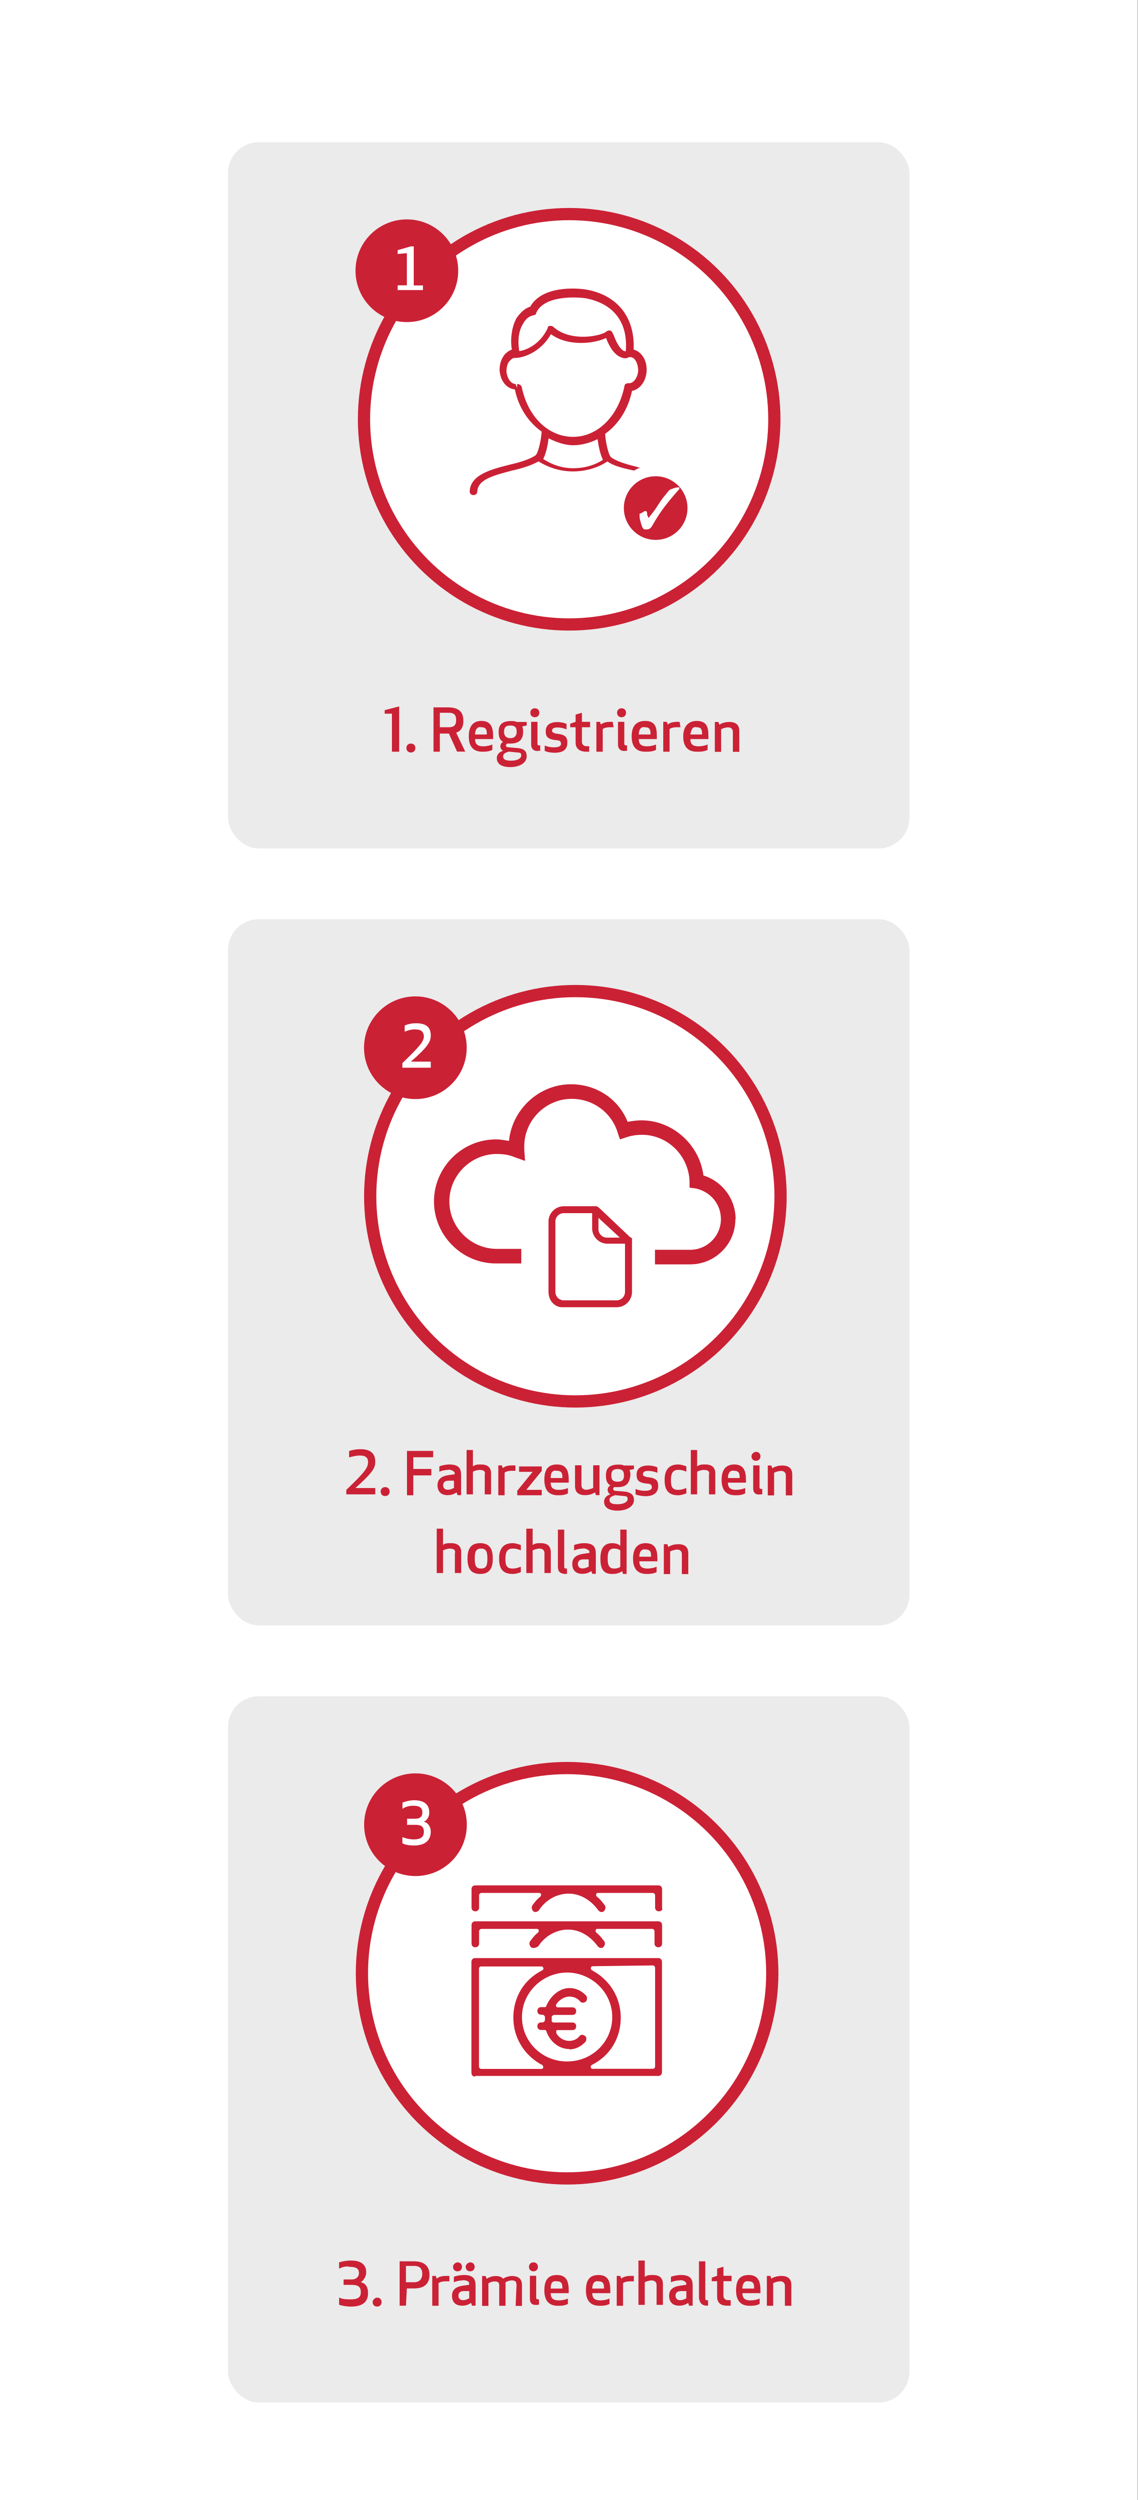 <?xml version="1.0" encoding="UTF-8"?>
<svg xmlns="http://www.w3.org/2000/svg" id="Ebene_1" viewBox="0 0 99.07 217.64">
  <rect x="0" y="0" width="99.07" height="217.64" fill="#333333" stroke="none"/>
  <defs>
    <style>.cls-1{stroke:#fff;stroke-miterlimit:10;}.cls-1,.cls-2{fill:#cb2135;}.cls-2,.cls-3,.cls-4{stroke-width:0px;}.cls-3{fill:#fff;}.cls-4{fill:#ebebeb;}.cls-5{fill:none;stroke:#cb2135;stroke-miterlimit:11.34;stroke-width:2.13px;}</style>
  </defs>
  <rect class="cls-3" x="-.02" width="99.07" height="217.64"></rect>
  <rect class="cls-4" x="19.85" y="12.38" width="59.32" height="61.48" rx="2.68" ry="2.68"></rect>
  <path class="cls-2" d="M34.75,61.5v3.94h-.63v-3.31h-.63v-.31l.94-.24.31-.08h0Z"></path>
  <path class="cls-2" d="M35.77,64.73c.24,0,.39.16.39.39s-.16.39-.39.39-.39-.16-.39-.39.16-.39.39-.39Z"></path>
  <path class="cls-2" d="M38.29,65.44h-.55v-3.86h1.26c1.02,0,1.34.47,1.34,1.18,0,.47-.16.87-.63,1.02l.79,1.65h-.71l-.71-1.57h-.79v1.57h0ZM38.29,63.31h.79c.55,0,.63-.31.63-.63s-.08-.63-.63-.63h-.79v1.26h0Z"></path>
  <path class="cls-2" d="M41.91,62.76c.87,0,1.02.63,1.02,1.34v.24h-1.57c0,.39.16.63.71.63.31,0,.63-.08.79-.16v.47c-.31.16-.63.16-.87.16-.87,0-1.18-.55-1.18-1.34s.31-1.34,1.1-1.34ZM41.36,63.94h1.02c0-.31,0-.63-.47-.63-.39-.08-.55.24-.55.63Z"></path>
  <path class="cls-2" d="M44.43,64.73h-.31c0,.08-.08.08-.08.16s.08.16.16.16l.94.08c.55.08.71.31.71.71,0,.63-.71.94-1.42.94s-1.18-.24-1.18-.79c0-.31.24-.55.55-.63h0c-.16-.08-.24-.24-.24-.39s.08-.31.24-.39c-.31-.16-.39-.47-.39-.87,0-.63.31-.94,1.1-.94.16,0,.31,0,.47.08h.87v.31l-.39.08c.08.16.08.31.08.47,0,.63-.31,1.02-1.1,1.02h0ZM44.27,65.44c-.24.08-.47.16-.47.39,0,.31.24.39.71.39s.87-.16.87-.47c0-.16-.08-.24-.31-.24l-.79-.08ZM44.43,64.26c.39,0,.55-.24.55-.55s-.08-.55-.55-.55-.55.24-.55.55.16.55.55.55Z"></path>
  <path class="cls-2" d="M46.56,61.66c.24,0,.39.16.39.39s-.16.39-.39.39-.39-.16-.39-.39.16-.39.39-.39ZM46.24,64.81v-1.97h.55v1.89c0,.16.08.16.24.16v.47h-.08c-.47.08-.71-.16-.71-.55Z"></path>
  <path class="cls-2" d="M48.45,63.87c.79.08.94.31.94.79s-.24.87-1.1.87c-.39,0-.71-.08-.87-.16v-.47c.16.08.47.16.79.16.39,0,.63-.08.63-.31,0-.16-.08-.31-.39-.31-.79-.08-.94-.31-.94-.79s.31-.79,1.02-.79c.31,0,.63.08.79.16v.47c-.24-.08-.47-.16-.79-.16s-.47.08-.47.31c0,.08.08.16.39.24h0Z"></path>
  <path class="cls-2" d="M51.36,65.44h-.31c-.55,0-.94-.24-.94-.79v-1.34h-.47v-.31l.47-.16v-.63l.55-.16v.79h.71v.47h-.71v1.26c0,.24.16.39.39.39h.24v.47h.08Z"></path>
  <path class="cls-2" d="M53.41,63.31h-.31c-.31,0-.55.08-.63.16v1.97h-.55v-2.6h.31l.08.24c.16-.16.47-.24.79-.24h.24l.08.47h0Z"></path>
  <path class="cls-2" d="M54.11,61.66c.24,0,.39.16.39.39s-.16.39-.39.39-.39-.16-.39-.39.16-.39.39-.39ZM53.8,64.81v-1.97h.55v1.89c0,.16.08.16.24.16v.47h-.08c-.47.08-.71-.16-.71-.55Z"></path>
  <path class="cls-2" d="M56.16,62.76c.94,0,1.02.63,1.02,1.34v.24h-1.57c0,.39.16.63.71.63.31,0,.63-.08.79-.16v.47c-.31.16-.63.16-.94.16-.87,0-1.18-.55-1.18-1.34s.31-1.34,1.18-1.34ZM55.61,63.94h1.02c0-.31,0-.63-.47-.63-.39-.08-.55.24-.55.63Z"></path>
  <path class="cls-2" d="M59.23,63.31h-.31c-.31,0-.55.08-.63.16v1.97h-.55v-2.6h.31l.08.24c.16-.16.47-.24.79-.24h.24l.08.47h0Z"></path>
  <path class="cls-2" d="M60.65,62.76c.94,0,1.02.63,1.02,1.34v.24h-1.57c0,.39.16.63.71.63.31,0,.63-.08.79-.16v.47c-.31.16-.63.16-.94.16-.87,0-1.18-.55-1.18-1.34s.39-1.34,1.18-1.34ZM60.1,63.94h1.02c0-.31,0-.63-.47-.63-.39-.08-.47.24-.55.63Z"></path>
  <path class="cls-2" d="M63.8,65.44v-1.73c0-.24-.16-.39-.39-.39s-.47.08-.63.16v1.97h-.55v-2.6h.31l.08.24c.24-.16.55-.24.87-.24.63,0,.87.31.87.79v1.81h-.55Z"></path>
  <circle class="cls-3" cx="49.55" cy="36.5" r="17.33"></circle>
  <circle class="cls-5" cx="49.55" cy="36.5" r="17.33"></circle>
  <circle class="cls-3" cx="49.55" cy="36.5" r="17.33"></circle>
  <path class="cls-2" d="M55.42,40.63c-.87-.2-1.73-.47-2.2-.8-.27-.2-.53-1.53-.53-2.07,1.13-.8,2-2.13,2.33-3.73.67-.13,1.2-.8,1.27-1.67.07-.93-.4-1.73-1.13-1.93.13-2.73-1.33-4.67-4-5.2-1.07-.2-4-.33-5,1.47-.47.13-.87.53-1.2,1-.47.87-.53,2-.4,2.73-.2.07-.4.2-.6.4-.33.4-.47.87-.47,1.4.07.93.6,1.6,1.33,1.67.33,1.6,1.2,2.87,2.33,3.67,0,.47-.27,1.87-.53,2.07-.47.33-1.33.6-2.2.8-1.6.4-3.47.87-3.53,2.33,0,.2.13.33.33.33h0c.2,0,.33-.13.33-.33.07-1.07,1.53-1.4,3-1.8.93-.2,1.73-.47,2.33-.8.87.53,1.87.87,3,.87s2.2-.33,3-.87c.53.4,1.4.6,2.33.8,1.47.33,3,.73,3,1.8,0,.2.13.33.33.33h0c.2,0,.33-.13.33-.33-.07-1.27-1.87-1.73-3.47-2.13h0ZM45.55,28.17c.2-.4.53-.67.93-.73.07,0,.2-.07.2-.2.67-1.53,3.47-1.4,4.33-1.27,2.4.47,3.67,2.07,3.47,4.6h-.13c-.47-.2-.8-1.07-.93-1.4-.07-.13-.13-.27-.13-.27-.07-.07-.13-.13-.2-.13s-.2,0-.27.07c-.4.4-3.13,1-4.67-.4-.07-.07-.2-.07-.27-.07-.13,0-.2.07-.2.2-.73,1.53-2,1.93-2.47,2-.13-.67-.13-1.67.33-2.4h0ZM45.42,33.7c0-.07-.07-.13-.13-.2-.07,0-.13-.07-.2-.07h-.07v.33l-.13-.33c-.4,0-.73-.47-.8-1.07,0-.33.07-.73.27-.93.13-.13.27-.27.4-.27h.13c.53,0,2.13-.4,3.07-2.07,1.53,1.13,3.87.8,4.8.33.2.53.6,1.4,1.27,1.67.27.13.53.13.73,0h.13c.4,0,.67.6.67,1.2-.07.67-.47,1.13-.87,1.07-.13,0-.33.07-.33.27-.53,2.6-2.33,4.4-4.47,4.4s-3.93-1.73-4.47-4.33h0ZM47.29,39.96c.27-.53.4-1.27.47-1.8.67.33,1.4.6,2.13.6s1.47-.2,2.13-.53c.07.47.2,1.27.47,1.8-.73.47-1.6.73-2.6.73s-1.87-.33-2.6-.8h0Z"></path>
  <circle class="cls-1" cx="57.08" cy="44.23" r="3.27"></circle>
  <path class="cls-3" d="M59.15,42.56c-.47.53-.93,1.07-1.33,1.6-.4.53-.73,1.07-1,1.53,0,.07-.07.07-.07.13-.13.2-.27.27-.47.27h-.2l-.13-.13c-.07-.13-.13-.33-.2-.6-.07-.2-.07-.33-.07-.47v-.13c0-.07.07-.07.13-.07.07-.07.13-.07.2-.13s.13-.07.2-.07.13.07.13.27v.07h0c.07.13.13.27.13.27,0,0,.13-.2.4-.53s.47-.73.73-1.07c.13-.2.33-.4.47-.6.13-.13.2-.27.27-.27.07-.07.2-.07.33-.13s.27-.07.47-.07v.13h0Z"></path>
  <circle class="cls-2" cx="35.42" cy="23.57" r="4.47"></circle>
  <path class="cls-3" d="M34.62,24.84h.8v-2.8l-.8.07v-.33l1.13-.33h.27v3.4h.8v.4h-2.2v-.4Z"></path>
  <rect class="cls-4" x="19.85" y="147.67" width="59.32" height="61.48" rx="2.68" ry="2.68"></rect>
  <path class="cls-2" d="M29.52,197.5v-.55c.24-.08.63-.16,1.02-.16.94,0,1.34.39,1.34,1.02,0,.39-.24.71-.47.87.39.08.63.39.63.94,0,.71-.39,1.18-1.5,1.18-.39,0-.79-.08-1.02-.16v-.63c.31.16.63.16,1.02.16.71,0,.87-.24.87-.63,0-.47-.24-.63-.79-.63h-.71v-.47h.71c.39,0,.63-.24.63-.55,0-.39-.24-.55-.79-.55-.31-.08-.63,0-.94.16h0Z"></path>
  <path class="cls-2" d="M32.83,200.02c.24,0,.39.16.39.39s-.16.39-.39.39-.39-.16-.39-.39.24-.39.39-.39Z"></path>
  <path class="cls-2" d="M35.34,200.72h-.55v-3.86h1.26c1.02,0,1.34.55,1.34,1.18s-.31,1.18-1.34,1.18h-.63l-.08,1.5h0ZM35.34,198.68h.71c.55,0,.71-.39.71-.71s-.08-.71-.71-.71h-.71v1.42h0Z"></path>
  <path class="cls-2" d="M39.12,198.6h-.31c-.31,0-.55.08-.63.16v1.97h-.55v-2.6h.31l.08.24c.16-.16.47-.24.79-.24h.31v.47h0Z"></path>
  <path class="cls-2" d="M40.3,198.52c-.31,0-.63.08-.79.16v-.47c.16-.08.55-.16.87-.16.87,0,1.02.39,1.02.94v1.73h-.31l-.08-.24c-.24.16-.47.24-.79.24-.63,0-.87-.39-.87-.87,0-.55.39-.79.94-.87l.55-.08v-.16c0-.08-.16-.24-.55-.24h0ZM39.83,196.95c.24,0,.39.16.39.39s-.16.39-.39.39-.39-.16-.39-.39.24-.39.39-.39ZM40.3,199.46c-.24,0-.39.16-.39.39,0,.16.08.39.39.39.24,0,.39-.08.55-.16v-.63h-.55ZM40.93,196.95c.24,0,.39.16.39.39s-.16.39-.39.39-.39-.16-.39-.39.24-.39.39-.39Z"></path>
  <path class="cls-2" d="M44.95,198.83c0-.24-.16-.31-.39-.31s-.39.08-.55.16v2.05h-.55v-1.81c0-.24-.16-.31-.39-.31s-.39.08-.55.16v1.97h-.55v-2.6h.31l.08.24c.24-.16.55-.24.79-.24.31,0,.55.08.63.24.24-.16.55-.24.79-.24.63,0,.87.31.87.79v1.81h-.55l.08-1.89h0Z"></path>
  <path class="cls-2" d="M46.44,196.95c.24,0,.39.16.39.39s-.16.39-.39.39-.39-.16-.39-.39.16-.39.39-.39ZM46.13,200.09v-1.97h.55v1.89c0,.16.08.16.24.16v.47h-.08c-.55.08-.71-.16-.71-.55Z"></path>
  <path class="cls-2" d="M48.49,198.05c.87,0,1.02.63,1.02,1.34v.24h-1.57c0,.39.16.63.71.63.31,0,.63-.08.79-.16v.47c-.31.16-.63.16-.87.16-.87,0-1.18-.55-1.18-1.34s.24-1.34,1.1-1.34ZM47.94,199.23h1.02c0-.31,0-.63-.47-.63-.47-.08-.55.24-.55.63Z"></path>
  <path class="cls-2" d="M52.11,198.05c.87,0,1.02.63,1.02,1.34v.24h-1.57c0,.39.16.63.71.63.31,0,.63-.08.79-.16v.47c-.31.16-.63.16-.87.16-.87,0-1.18-.55-1.18-1.34s.24-1.34,1.1-1.34h0ZM51.56,199.23h1.02c0-.31,0-.63-.47-.63-.39-.08-.55.24-.55.63Z"></path>
  <path class="cls-2" d="M55.18,198.6h-.31c-.31,0-.55.08-.63.16v1.97h-.55v-2.6h.31l.08.24c.16-.16.47-.24.79-.24h.31v.47h0Z"></path>
  <path class="cls-2" d="M56.76,198.52c-.24,0-.47.08-.63.16v1.97h-.55v-3.86h.55v1.42c.24-.16.39-.16.71-.16.63,0,.87.31.87.79v1.81h-.55v-1.73c0-.24-.16-.39-.39-.39h0Z"></path>
  <path class="cls-2" d="M59.2,198.52c-.31,0-.63.08-.79.16v-.47c.16-.08.55-.16.87-.16.87,0,1.02.39,1.02.94v1.73h-.31l-.08-.24c-.24.16-.47.24-.79.24-.63,0-.87-.39-.87-.87,0-.55.39-.79.94-.87l.55-.08v-.16c-.08-.08-.16-.24-.55-.24h0ZM59.2,199.46c-.24,0-.39.16-.39.39,0,.16.08.39.39.39.24,0,.39-.08.55-.16v-.63h-.55Z"></path>
  <path class="cls-2" d="M60.85,200.09v-3.23h.55v3.23c0,.16.08.16.24.16v.47h-.08c-.47,0-.63-.24-.71-.63h0Z"></path>
  <path class="cls-2" d="M63.61,200.72h-.31c-.55,0-.87-.24-.87-.79v-1.34h-.47v-.31l.47-.16v-.63l.55-.16v.79h.71v.47h-.71v1.26c0,.24.16.39.39.39h.24v.47h0Z"></path>
  <path class="cls-2" d="M65.18,198.05c.87,0,1.02.63,1.02,1.34v.24h-1.57c0,.39.16.63.71.63.31,0,.63-.08.79-.16v.47c-.31.16-.63.16-.87.16-.87,0-1.18-.55-1.18-1.34s.24-1.34,1.1-1.34h0ZM64.63,199.23h1.02c0-.31,0-.63-.47-.63-.39-.08-.55.24-.55.63Z"></path>
  <path class="cls-2" d="M68.33,200.72v-1.73c0-.24-.16-.39-.39-.39s-.47.08-.63.16v1.97h-.55v-2.6h.31l.08.24c.24-.16.55-.24.87-.24.63,0,.87.31.87.79v1.81h-.55Z"></path>
  <circle class="cls-3" cx="49.37" cy="171.78" r="17.33"></circle>
  <circle class="cls-5" cx="49.37" cy="171.78" r="17.33"></circle>
  <circle class="cls-3" cx="49.37" cy="171.78" r="17.33"></circle>
  <path class="cls-2" d="M41.37,180.78c-.2,0-.33-.13-.33-.33v-9.66c0-.2.13-.33.33-.33h15.93c.2,0,.33.13.33.33v9.6c0,.2-.13.33-.33.33h-15.93v.07ZM51.57,171.18c-.07,0-.13.07-.13.13s0,.13.07.2c1.53.8,2.53,2.33,2.53,4.13s-.93,3.33-2.53,4.13c-.07.07-.13.13-.07.2,0,.07.07.13.13.13h5.26c.07,0,.2-.07.2-.2v-8.6c0-.07-.07-.2-.2-.2l-5.26.07h0ZM41.9,171.18c-.07,0-.2.07-.2.2v8.53c0,.07.07.2.2.2h5.26c.07,0,.13-.07.13-.13s0-.13-.07-.2c-1.53-.8-2.53-2.33-2.53-4.13s.93-3.33,2.53-4.13c.07-.07.13-.13.07-.2,0-.07-.07-.13-.13-.13h-5.26ZM49.37,171.72c-2.13,0-3.93,1.73-3.93,3.87s1.73,3.87,3.93,3.87,3.93-1.73,3.93-3.87-1.8-3.87-3.93-3.87Z"></path>
  <path class="cls-2" d="M46.43,169.58c-.07,0-.13,0-.2-.07-.13-.13-.2-.33-.07-.53.2-.27.4-.53.67-.73.07-.07.07-.13.07-.2s-.07-.13-.13-.13h-4.86c-.07,0-.2.07-.2.2v1.07c0,.2-.13.33-.33.33s-.33-.13-.33-.33v-1.6c0-.2.13-.33.33-.33h15.93c.2,0,.33.13.33.33v1.6c0,.2-.13.33-.33.33s-.33-.13-.33-.33v-1.07c0-.07-.07-.2-.2-.2h-4.8c-.07,0-.13.07-.13.13s0,.13.07.2c.27.2.47.47.67.73.13.13.07.4-.07.53-.07.07-.13.07-.2.07-.13,0-.2-.07-.27-.13-.67-.93-1.6-1.47-2.6-1.47s-2,.53-2.6,1.47c-.13.07-.27.13-.4.13h0Z"></path>
  <path class="cls-2" d="M57.36,166.39c-.2,0-.33-.13-.33-.33v-1.07c0-.07-.07-.2-.2-.2h-4.8c-.07,0-.13.07-.13.13s0,.13.07.2c.27.2.47.47.67.73.13.13.07.4-.07.53-.07.07-.13.07-.2.07-.13,0-.2-.07-.27-.13-.67-.93-1.6-1.47-2.6-1.47s-2,.53-2.6,1.47c-.07.07-.2.13-.27.13s-.13,0-.2-.07c-.13-.13-.2-.33-.07-.53.2-.27.4-.53.67-.73.07-.07.07-.13.07-.2s-.07-.13-.13-.13h-5.06c-.07,0-.2.07-.2.2v1.07c0,.2-.13.33-.33.33s-.33-.13-.33-.33v-1.6c0-.2.13-.33.33-.33h15.93c.2,0,.33.13.33.33v1.6c.07.2-.07.33-.27.33h0Z"></path>
  <path class="cls-2" d="M49.57,178.38c-.87,0-1.67-.6-2-1.53,0-.07-.07-.13-.13-.13h-.33c-.2,0-.33-.13-.33-.33s.13-.33.33-.33h.13q.07,0,.13-.07s.07-.07.07-.13h0v-.27h0q0-.07-.07-.13s-.07-.07-.13-.07h-.13c-.2,0-.33-.13-.33-.33s.13-.33.33-.33h.33c.07,0,.13-.07.13-.13.4-.93,1.2-1.53,2-1.53.53,0,1,.2,1.4.6.07.07.13.13.13.27,0,.07,0,.2-.07.27-.07.07-.13.13-.27.13-.07,0-.2,0-.27-.13-.2-.2-.47-.4-.93-.4-.4,0-.87.27-1.13.67,0,.07-.07.13,0,.2s.07.07.13.07h1.27c.2,0,.33.13.33.33s-.13.33-.33.33h-1.6c-.07,0-.13.07-.2.13v.4c0,.07.07.13.2.13h1.6c.2,0,.33.13.33.33s-.13.33-.33.33h-1.27c-.07,0-.13,0-.13.07v.2c.27.47.73.67,1.13.67s.73-.2.87-.4c.07-.07.13-.13.27-.13.07,0,.2.07.27.13.07.07.07.13.07.27s-.07.2-.13.27c-.4.4-.87.6-1.33.6h0Z"></path>
  <circle class="cls-2" cx="36.17" cy="158.85" r="4.47"></circle>
  <path class="cls-3" d="M35.04,157.45v-.53c.2-.07.6-.2,1-.2.93,0,1.33.4,1.33,1.07,0,.4-.2.67-.47.8.33.07.6.4.6.87,0,.67-.4,1.2-1.47,1.2-.4,0-.8-.07-1-.2v-.53c.33.13.67.2,1,.2.67,0,.87-.27.87-.67,0-.47-.27-.6-.73-.6h-.73v-.53h.73c.4,0,.6-.2.6-.53,0-.4-.2-.6-.8-.6-.33,0-.67.07-.93.27h0Z"></path>
  <rect class="cls-4" x="19.85" y="80.02" width="59.32" height="61.48" rx="2.68" ry="2.68"></rect>
  <path class="cls-2" d="M31.33,126.71c-.31,0-.63.08-.94.16v-.55c.24-.08.55-.16,1.02-.16,1.02,0,1.26.55,1.26,1.1s-.24.94-1.73,2.28h1.73v.55h-2.52v-.39c1.73-1.65,1.89-1.97,1.89-2.44,0-.31-.16-.55-.71-.55h0Z"></path>
  <path class="cls-2" d="M33.53,129.46c.24,0,.39.16.39.39s-.16.39-.39.39-.39-.16-.39-.39.16-.39.39-.39Z"></path>
  <path class="cls-2" d="M37.55,128.44h-1.57v1.73h-.55v-3.86h2.28v.55h-1.73v1.02h1.57v.55h0Z"></path>
  <path class="cls-2" d="M39.04,127.96c-.31,0-.63.08-.79.16v-.47c.24-.08.55-.16.87-.16.87,0,1.02.39,1.02.94v1.73h-.31l-.08-.24c-.24.16-.47.24-.79.24-.63,0-.87-.39-.87-.87,0-.55.39-.79.94-.87l.55-.08v-.16c-.08-.08-.24-.24-.55-.24h0ZM38.97,128.91c-.24,0-.39.16-.39.39,0,.16.08.39.39.39.24,0,.39-.08.55-.16v-.63h-.55Z"></path>
  <path class="cls-2" d="M41.8,127.96c-.24,0-.47.08-.63.16v1.97h-.55v-3.86h.55v1.42c.24-.16.39-.16.71-.16.63,0,.87.31.87.79v1.81h-.55v-1.73c.08-.24-.08-.39-.39-.39h0Z"></path>
  <path class="cls-2" d="M44.87,128.04h-.31c-.31,0-.55.08-.63.16v1.97h-.55v-2.6h.31l.08.24c.16-.16.47-.24.79-.24h.31v.47h0Z"></path>
  <path class="cls-2" d="M45.03,130.17v-.39l1.34-1.65h-1.18v-.47h1.97v.39l-1.34,1.65h1.34v.47h-2.13Z"></path>
  <path class="cls-2" d="M48.49,127.49c.87,0,1.02.63,1.02,1.34v.24h-1.57c0,.39.16.63.71.63.31,0,.63-.08.79-.16v.47c-.31.16-.63.16-.87.16-.87,0-1.18-.55-1.18-1.34s.24-1.34,1.1-1.34ZM47.94,128.67h1.02c0-.31,0-.63-.47-.63-.47-.08-.55.24-.55.63h0Z"></path>
  <path class="cls-2" d="M50.62,127.57v1.73c0,.24.16.39.39.39s.47-.08.63-.16v-1.97h.55v2.6h-.31l-.08-.24c-.24.16-.55.24-.87.24-.63,0-.87-.31-.87-.79v-1.81h.55Z"></path>
  <path class="cls-2" d="M53.77,129.46h-.31q-.08.08-.08.16c0,.08.08.16.16.16l.94.08c.47.08.71.31.71.71,0,.63-.71.94-1.42.94s-1.18-.24-1.18-.79c0-.31.24-.55.55-.63h0c-.16-.08-.24-.24-.24-.39s.08-.31.24-.39c-.31-.16-.39-.47-.39-.87,0-.63.31-.94,1.1-.94.16,0,.31,0,.47.08h.87v.31l-.39.08c.08.16.08.31.08.47-.08.63-.31,1.02-1.1,1.02h0ZM53.53,130.17c-.24.08-.47.16-.47.39,0,.31.24.39.71.39s.87-.16.87-.47c0-.16-.08-.24-.31-.24l-.79-.08ZM53.77,128.99c.47,0,.55-.24.55-.55s-.08-.55-.55-.55-.55.24-.55.55.08.55.55.55Z"></path>
  <path class="cls-2" d="M56.36,128.59c.79.08.94.31.94.79s-.31.87-1.1.87c-.31,0-.71-.08-.87-.16v-.47c.16.08.47.16.79.16.39,0,.63-.08.63-.31,0-.16-.08-.31-.39-.31-.79-.08-.94-.31-.94-.79s.31-.79,1.02-.79c.31,0,.63.08.79.16v.47c-.24-.08-.47-.16-.79-.16s-.47.08-.47.31c0,.08.08.16.39.24h0Z"></path>
  <path class="cls-2" d="M59.04,129.7c.31,0,.47-.08.71-.16v.47c-.24.08-.47.16-.71.16-.94,0-1.18-.55-1.18-1.34s.31-1.34,1.18-1.34c.24,0,.47.08.71.16v.47c-.16-.08-.39-.16-.71-.16-.47,0-.63.31-.63.87s.08.87.63.87Z"></path>
  <path class="cls-2" d="M61.32,127.96c-.24,0-.47.08-.63.16v1.97h-.55v-3.86h.55v1.42c.24-.16.39-.16.71-.16.63,0,.87.31.87.79v1.81h-.55v-1.73c.08-.24-.08-.39-.39-.39h0Z"></path>
  <path class="cls-2" d="M63.92,127.49c.87,0,1.02.63,1.02,1.34v.24h-1.57c0,.39.16.63.71.63.31,0,.63-.08.79-.16v.47c-.31.16-.63.16-.87.16-.87,0-1.18-.55-1.18-1.34s.31-1.34,1.1-1.34ZM63.37,128.67h1.02c0-.31,0-.63-.47-.63-.39-.08-.55.24-.55.63h0Z"></path>
  <path class="cls-2" d="M65.81,126.39c.24,0,.39.16.39.39s-.16.39-.39.39-.39-.16-.39-.39.24-.39.39-.39ZM65.57,129.54v-1.97h.55v1.89c0,.16.08.16.24.16v.47h-.08c-.55.08-.71-.16-.71-.55h0Z"></path>
  <path class="cls-2" d="M68.41,130.17v-1.73c0-.24-.16-.39-.39-.39s-.47.08-.63.16v1.97h-.55v-2.6h.31l.08.24c.24-.16.55-.24.87-.24.63,0,.87.31.87.79v1.81h-.55Z"></path>
  <path class="cls-2" d="M39.2,134.81c-.24,0-.47.08-.63.16v1.97h-.55v-3.86h.55v1.42c.16-.16.39-.16.71-.16.63,0,.87.31.87.79v1.81h-.55v-1.73c.08-.24-.08-.39-.39-.39h0Z"></path>
  <path class="cls-2" d="M40.7,135.68c0-.79.24-1.34,1.1-1.34s1.1.55,1.1,1.34-.24,1.34-1.1,1.34-1.1-.55-1.1-1.34ZM42.43,135.68c0-.55-.08-.87-.55-.87s-.55.31-.55.87.08.87.55.87.55-.31.55-.87Z"></path>
  <path class="cls-2" d="M44.63,136.55c.31,0,.47-.08.71-.16v.47c-.16.08-.47.16-.71.16-.94,0-1.18-.55-1.18-1.34s.31-1.34,1.18-1.34c.24,0,.47.08.71.16v.47c-.16-.08-.39-.16-.71-.16-.47,0-.63.31-.63.87s.08.87.63.87Z"></path>
  <path class="cls-2" d="M47,134.81c-.24,0-.47.08-.63.16v1.97h-.55v-3.86h.55v1.42c.24-.16.39-.16.71-.16.63,0,.87.31.87.79v1.81h-.55v-1.73c0-.24-.16-.39-.39-.39h0Z"></path>
  <path class="cls-2" d="M48.57,136.39v-3.23h.55v3.23c0,.16.08.16.24.16v.47h-.08c-.55,0-.71-.24-.71-.63h0Z"></path>
  <path class="cls-2" d="M50.77,134.81c-.31,0-.63.08-.79.16v-.47c.24-.08.55-.16.87-.16.87,0,1.02.39,1.02.94v1.73h-.31l-.08-.24c-.24.16-.47.24-.79.24-.63,0-.87-.39-.87-.87,0-.55.39-.79.94-.87l.55-.08v-.16c-.08-.08-.24-.24-.55-.24h0ZM50.7,135.76c-.24,0-.39.16-.39.39,0,.16.08.39.39.39.24,0,.39-.08.55-.16v-.63h-.55Z"></path>
  <path class="cls-2" d="M54,134.58v-1.42h.55v3.86h-.31l-.08-.24c-.24.16-.47.24-.87.24-.79,0-1.02-.47-1.02-1.34s.31-1.34,1.02-1.34c.31,0,.55.08.71.24h0ZM52.9,135.68c0,.47.08.87.55.87.31,0,.47-.08.55-.16v-1.42c-.08-.08-.31-.16-.55-.16-.47,0-.55.39-.55.87h0Z"></path>
  <path class="cls-2" d="M56.21,134.34c.87,0,1.02.63,1.02,1.34v.24h-1.57c0,.39.16.63.71.63.31,0,.63-.08.79-.16v.47c-.31.16-.63.16-.87.16-.87,0-1.18-.55-1.18-1.34s.31-1.34,1.1-1.34h0ZM55.66,135.52h1.02c0-.31,0-.63-.47-.63-.39-.08-.55.24-.55.63h0Z"></path>
  <path class="cls-2" d="M59.36,137.02v-1.73c0-.24-.16-.39-.39-.39s-.47.08-.63.16v1.97h-.55v-2.6h.31l.08.24c.24-.16.55-.24.87-.24.63,0,.87.31.87.79v1.81h-.55Z"></path>
  <circle class="cls-3" cx="50.09" cy="104.14" r="17.33"></circle>
  <circle class="cls-5" cx="50.09" cy="104.14" r="17.33"></circle>
  <circle class="cls-3" cx="50.09" cy="104.14" r="17.33"></circle>
  <path class="cls-2" d="M49.09,113.8h4.6c.73,0,1.33-.6,1.33-1.33v-4.67l-.2-.13-2.67-2.53-.2-.13h-2.87c-.73,0-1.33.6-1.33,1.33v6.13c0,.8.6,1.4,1.33,1.33h0ZM52.09,106.01l1.87,1.73h-1.13c-.4,0-.73-.33-.73-.73v-1ZM48.35,106.34c0-.4.33-.73.73-.73h2.47v1.33c0,.73.6,1.33,1.33,1.33h1.53v4.2c0,.4-.33.73-.73.73h-4.6c-.4,0-.73-.33-.73-.73v-6.13h0ZM64.02,106.14c0,2.2-1.8,3.93-3.93,3.93h-3.07v-1.27h3.07c1.47,0,2.67-1.2,2.67-2.67,0-1.33-.93-2.4-2.2-2.67l-.53-.07v-.53c-.07-2.27-1.93-4.07-4.13-4.07-.47,0-.93.07-1.33.2l-.6.2-.2-.6c-.53-1.73-2.13-2.93-4-2.93-2.27,0-4.13,1.87-4.13,4.13v.27l.07,1-.93-.33c-.47-.2-1-.27-1.53-.27-2.27,0-4.13,1.87-4.13,4.13s1.87,4.13,4.13,4.13h2.13v1.27h-2.2c-3,0-5.4-2.47-5.4-5.4s2.4-5.4,5.4-5.4c.4,0,.73.07,1.13.13.27-2.73,2.6-4.93,5.4-4.93,2.2,0,4.13,1.27,4.93,3.27.4-.07.8-.13,1.2-.13,2.73,0,5.06,2.13,5.4,4.8,1.67.53,2.8,2.07,2.8,3.8h0Z"></path>
  <circle class="cls-2" cx="36.16" cy="91.21" r="4.47"></circle>
  <path class="cls-3" d="M36.16,89.61c-.33,0-.6.07-.93.2v-.53c.27-.13.6-.2,1-.2,1.07,0,1.27.53,1.27,1.07s-.27,1-1.73,2.27h1.73v.53h-2.47v-.4c1.73-1.67,1.87-1.93,1.87-2.4-.07-.33-.2-.53-.73-.53h0Z"></path>
</svg>
